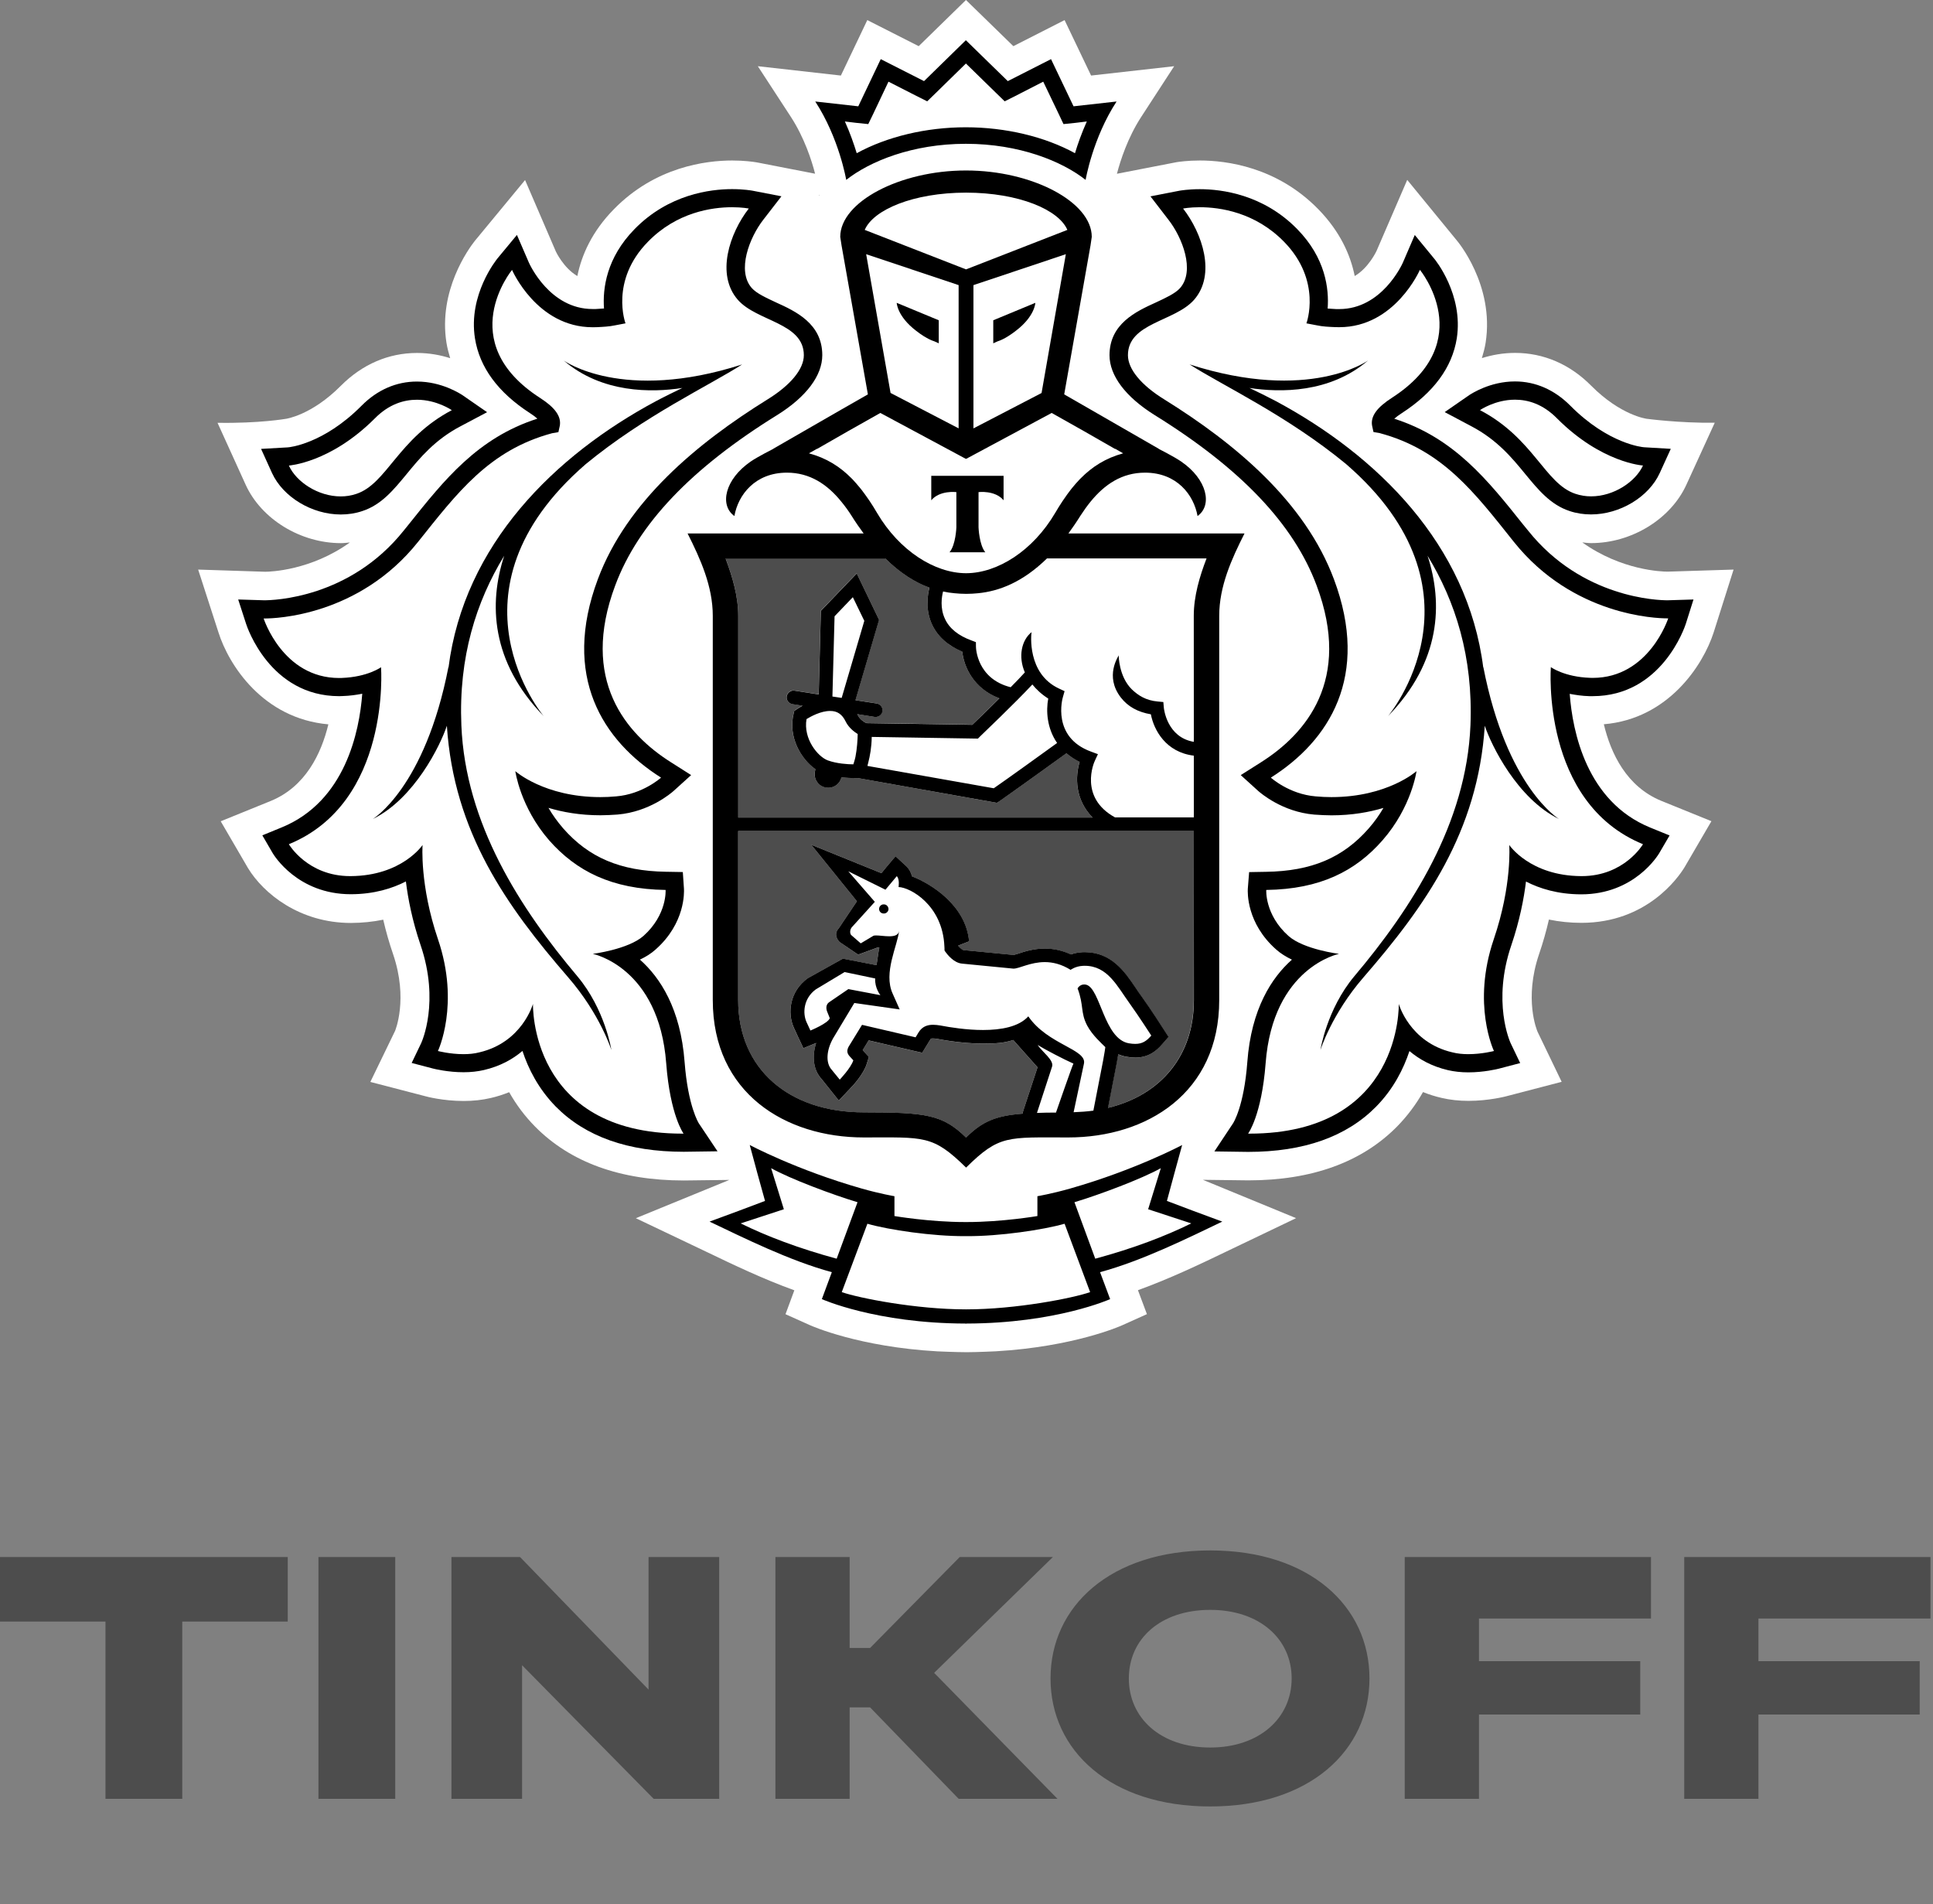 <?xml version="1.0" encoding="UTF-8"?> <svg xmlns="http://www.w3.org/2000/svg" width="66" height="65" viewBox="0 0 66 65" fill="none"><rect x="0" y="0" width="66" height="65" fill="#808080" stroke="none"/> <path d="M58.51 21.592L59.191 19.444L56.94 19.514C56.749 19.514 55.367 19.475 54.025 18.516C54.125 18.526 54.225 18.54 54.327 18.54C55.708 18.54 57.044 17.72 57.579 16.548L58.548 14.431C57.334 14.446 56.224 14.296 56.224 14.296C56.214 14.294 55.339 14.183 54.327 13.165C53.602 12.434 52.703 12.047 51.731 12.047C51.305 12.047 50.925 12.123 50.597 12.225C50.648 12.053 50.697 11.879 50.725 11.699C51.035 9.717 49.74 8.206 49.74 8.207L48.048 6.141L46.999 8.569C46.995 8.577 46.73 9.145 46.255 9.423C46.112 8.71 45.761 7.908 45.01 7.14C43.594 5.694 41.87 5.479 40.968 5.479C40.55 5.479 40.252 5.524 40.179 5.535L38.136 5.932C38.254 5.481 38.505 4.698 38.964 3.993L40.091 2.26L37.254 2.579L36.349 0.686L34.6 1.576L32.982 0L31.368 1.576L29.613 0.686L28.711 2.579L25.875 2.26L27.005 3.993C27.463 4.698 27.715 5.479 27.83 5.93L25.881 5.551L25.814 5.539C25.716 5.524 25.42 5.479 25 5.479C24.098 5.479 22.374 5.696 20.962 7.14C20.209 7.906 19.858 8.71 19.713 9.423C19.242 9.149 18.98 8.588 18.98 8.588L17.928 6.146L16.209 8.227C15.999 8.495 14.961 9.916 15.244 11.703C15.273 11.881 15.32 12.055 15.371 12.227C15.046 12.124 14.665 12.049 14.239 12.049C13.267 12.049 12.369 12.436 11.641 13.166C10.633 14.182 9.762 14.296 9.77 14.296C9.77 14.296 8.85 14.458 7.427 14.433L8.389 16.55C8.925 17.724 10.262 18.541 11.641 18.541C11.745 18.541 11.845 18.528 11.947 18.518C10.609 19.477 9.227 19.516 9.06 19.518L6.766 19.444L7.46 21.59C7.809 22.696 8.976 24.529 11.212 24.727C10.968 25.732 10.429 26.857 9.245 27.342L7.536 28.036L8.468 29.635C8.993 30.498 10.227 31.507 11.984 31.507C12.365 31.505 12.731 31.468 13.085 31.395C13.175 31.789 13.288 32.184 13.422 32.574C13.945 34.109 13.494 35.18 13.489 35.192L12.645 36.934L14.528 37.423C14.551 37.431 15.12 37.584 15.832 37.584C16.155 37.584 16.463 37.551 16.754 37.483C16.973 37.433 17.183 37.365 17.385 37.284C17.628 37.715 17.924 38.108 18.27 38.459C19.476 39.679 21.184 40.298 23.349 40.298H23.357L24.902 40.279L21.71 41.586L24.134 42.74C25.014 43.163 26.059 43.664 27.122 44.047L26.82 44.863L27.656 45.238C27.73 45.271 29.336 45.98 32.008 46.131C32.008 46.131 32.653 46.16 33.008 46.16C33.363 46.16 34 46.129 34 46.129C36.653 45.975 38.248 45.273 38.322 45.238L39.16 44.861L38.854 44.043C39.948 43.649 41.031 43.129 41.874 42.723L44.253 41.584L41.07 40.275L42.621 40.294C44.788 40.294 46.498 39.676 47.703 38.454C48.046 38.104 48.342 37.711 48.587 37.28C48.789 37.361 49.001 37.429 49.221 37.479C49.509 37.547 49.817 37.58 50.14 37.58C50.84 37.58 51.415 37.427 51.431 37.423L53.321 36.93L52.498 35.221C52.478 35.176 52.027 34.107 52.55 32.57C52.684 32.178 52.796 31.783 52.886 31.391C53.241 31.464 53.611 31.503 53.994 31.503C56.231 31.503 57.304 29.951 57.512 29.614L58.434 28.033L56.726 27.34C55.539 26.855 55.002 25.728 54.761 24.724C56.965 24.539 58.15 22.706 58.51 21.592ZM27.979 6.67L27.956 6.676L27.975 6.651L27.979 6.67Z" fill="white"></path> <path d="M32.983 6.576C31.175 6.578 29.82 7.161 29.523 7.848L32.983 9.193L36.442 7.848C36.148 7.161 34.793 6.578 32.983 6.576Z" fill="white"></path> <path d="M33.017 42.198H33.014H32.984H32.951H32.949C31.852 42.206 30.344 41.984 29.617 41.775L28.742 44.108C29.319 44.312 31.272 44.698 32.984 44.698C34.692 44.698 36.648 44.31 37.222 44.108L36.349 41.775C35.62 41.986 34.114 42.206 33.017 42.198Z" fill="white"></path> <path d="M39.637 39.878C38.986 40.242 37.533 40.787 36.688 41.041L37.398 42.968C38.706 42.616 39.784 42.204 40.676 41.764L39.204 41.28L39.637 39.878Z" fill="white"></path> <path d="M26.328 39.878L26.764 41.28L25.289 41.764C26.179 42.204 27.264 42.616 28.566 42.968L29.276 41.041C28.435 40.787 26.98 40.24 26.328 39.878Z" fill="white"></path> <path d="M32.978 4.344C34.341 4.344 35.678 4.665 36.706 5.23C36.8 4.919 36.931 4.542 37.11 4.147L36.722 4.194L36.314 4.236L36.141 3.871L35.621 2.788L34.674 3.275L34.306 3.461L34.011 3.175L32.982 2.169L31.954 3.175L31.66 3.461L31.291 3.275L30.338 2.788L29.824 3.871L29.648 4.236L29.24 4.194L28.852 4.147C29.03 4.544 29.16 4.919 29.256 5.23C30.285 4.665 31.619 4.344 32.978 4.344Z" fill="white"></path> <path d="M53.795 16.858C53.971 16.918 54.151 16.945 54.33 16.945C55.101 16.945 55.846 16.454 56.103 15.891C56.103 15.891 54.689 15.806 53.169 14.284C52.685 13.791 52.173 13.645 51.733 13.645C51.051 13.645 50.539 14 50.539 14C52.375 14.963 52.749 16.51 53.795 16.858Z" fill="white"></path> <path d="M11.638 16.945C11.817 16.945 11.997 16.918 12.17 16.858C13.219 16.51 13.595 14.963 15.431 14C15.431 14 14.917 13.645 14.239 13.645C13.797 13.645 13.285 13.791 12.799 14.284C11.281 15.806 9.867 15.891 9.867 15.891C10.12 16.454 10.867 16.945 11.638 16.945Z" fill="white"></path> <path d="M54.291 23.143C54.322 23.145 54.35 23.145 54.383 23.145C56.307 23.145 56.96 21.113 56.96 21.113H56.923C56.57 21.113 53.709 21.032 51.687 18.497C50.355 16.83 49.265 15.365 47.109 14.789L46.898 14.752L46.85 14.539C46.792 14.214 47.017 13.911 47.529 13.582C50.502 11.662 48.484 9.215 48.484 9.215C48.484 9.215 47.635 11.173 45.734 11.173C45.69 11.173 45.641 11.171 45.593 11.171C45.378 11.16 45.17 11.152 44.96 11.107L44.609 11.04C44.609 11.04 45.15 9.588 43.844 8.254C42.859 7.246 41.661 7.076 40.969 7.076C40.62 7.076 40.398 7.121 40.398 7.121C41.055 7.968 41.53 9.371 40.771 10.237C40.116 10.982 38.516 11.018 38.516 12.128C38.516 12.598 38.961 13.147 39.761 13.64C42.167 15.135 44.556 17.116 45.548 19.773C46.79 23.087 45.391 25.285 43.395 26.546C43.395 26.546 44.021 27.114 44.929 27.186C45.113 27.203 45.293 27.211 45.462 27.211C47.378 27.211 48.368 26.325 48.368 26.325C48.368 26.325 48.206 27.549 47.207 28.686C46.288 29.736 45.08 30.353 43.238 30.38C43.238 30.38 43.179 31.223 43.995 31.951C44.517 32.412 45.723 32.562 45.723 32.562C45.723 32.562 43.466 33.013 43.217 36.3C43.081 38.08 42.62 38.699 42.62 38.699H42.661C47.9 38.699 47.764 34.27 47.764 34.27C47.764 34.27 48.129 35.581 49.59 35.923C49.767 35.969 49.955 35.987 50.135 35.987C50.606 35.987 51.014 35.878 51.014 35.878C51.014 35.878 50.249 34.287 51.008 32.062C51.638 30.215 51.535 28.846 51.535 28.846C51.535 28.846 52.242 29.898 53.991 29.908H54.009C55.466 29.908 56.101 28.819 56.101 28.819C52.608 27.391 52.954 22.777 52.954 22.777C52.954 22.777 53.407 23.11 54.291 23.143ZM53.24 27.961C51.82 27.271 50.922 25.438 50.704 24.777C50.469 28.411 48.669 30.934 46.564 33.363C45.472 34.622 45.091 35.845 45.091 35.845C45.091 35.845 45.301 34.459 46.246 33.33C48.21 31.004 50.075 28.11 50.214 24.763C50.31 22.427 49.7 20.533 48.749 18.973C49.28 20.599 49.206 22.59 47.4 24.448C47.4 24.448 50.994 20.2 45.968 15.846C43.956 14.189 41.755 13.166 40.622 12.441C44.717 13.758 46.715 12.308 46.715 12.308C45.407 13.425 43.715 13.406 42.666 13.246C42.95 13.383 43.246 13.526 43.566 13.694C47.017 15.543 50.12 18.584 50.649 22.797V22.764C51.453 26.899 53.24 27.961 53.24 27.961Z" fill="white"></path> <path d="M20.245 32.562C20.245 32.562 21.451 32.414 21.973 31.951C22.787 31.223 22.73 30.38 22.73 30.38C20.887 30.355 19.68 29.736 18.755 28.688C17.765 27.551 17.6 26.327 17.6 26.327C17.6 26.327 18.59 27.213 20.504 27.213C20.677 27.213 20.855 27.205 21.04 27.188C21.948 27.116 22.575 26.548 22.575 26.548C20.579 25.287 19.178 23.087 20.418 19.773C21.412 17.118 23.799 15.135 26.205 13.64C27.005 13.147 27.451 12.6 27.451 12.128C27.451 11.018 25.852 10.982 25.197 10.237C24.438 9.371 24.915 7.966 25.57 7.121C25.57 7.121 25.352 7.076 25.001 7.076C24.311 7.076 23.112 7.246 22.128 8.254C20.818 9.588 21.361 11.04 21.361 11.04L21.01 11.107C20.8 11.152 20.59 11.16 20.377 11.171C20.328 11.171 20.284 11.173 20.237 11.173C18.333 11.173 17.488 9.217 17.488 9.217C17.488 9.217 15.47 11.664 18.441 13.584C18.953 13.913 19.176 14.216 19.118 14.541L19.07 14.754L18.855 14.79C16.703 15.367 15.611 16.832 14.28 18.499C12.261 21.03 9.404 21.113 9.047 21.113H9.008C9.008 21.113 9.661 23.145 11.585 23.145C11.616 23.145 11.644 23.145 11.677 23.143C12.562 23.112 13.017 22.777 13.017 22.777C13.017 22.777 13.358 27.389 9.869 28.819C9.869 28.819 10.504 29.908 11.961 29.908H11.979C13.73 29.898 14.434 28.846 14.434 28.846C14.434 28.846 14.332 30.215 14.96 32.062C15.719 34.287 14.958 35.878 14.958 35.878C14.958 35.878 15.366 35.987 15.835 35.987C16.017 35.987 16.203 35.969 16.378 35.923C17.837 35.581 18.204 34.27 18.204 34.27C18.204 34.27 18.07 38.699 23.308 38.699H23.346C23.346 38.699 22.887 38.08 22.753 36.3C22.503 33.013 20.245 32.562 20.245 32.562ZM19.404 33.363C17.299 30.934 15.501 28.411 15.264 24.777C15.046 25.436 14.152 27.271 12.732 27.961C12.732 27.961 14.517 26.899 15.319 22.764V22.797C15.85 18.586 18.951 15.543 22.404 13.694C22.72 13.524 23.02 13.381 23.303 13.246C22.253 13.406 20.561 13.425 19.253 12.308C19.253 12.308 21.251 13.758 25.344 12.441C24.211 13.166 22.012 14.189 20 15.846C14.972 20.2 18.569 24.448 18.569 24.448C16.76 22.588 16.688 20.599 17.219 18.973C16.266 20.535 15.658 22.427 15.756 24.763C15.893 28.11 17.758 31.004 19.718 33.33C20.665 34.457 20.879 35.845 20.879 35.845C20.879 35.845 20.494 34.622 19.404 33.363Z" fill="white"></path> <path d="M29.11 16.368C29.196 16.459 29.28 16.558 29.361 16.656C29.38 16.679 29.398 16.701 29.418 16.728C29.492 16.826 29.569 16.931 29.641 17.037C29.657 17.058 29.672 17.083 29.69 17.108C29.778 17.24 29.861 17.375 29.943 17.515C30.698 18.8 31.908 19.568 32.981 19.57C34.056 19.568 35.262 18.8 36.021 17.515C36.105 17.372 36.189 17.232 36.278 17.103C36.291 17.083 36.305 17.066 36.317 17.047C36.391 16.936 36.47 16.828 36.552 16.724C36.57 16.701 36.586 16.681 36.601 16.662C36.686 16.559 36.772 16.459 36.86 16.366C36.876 16.351 36.888 16.337 36.901 16.326C37.286 15.937 37.745 15.641 38.345 15.477L38.078 15.324H38.062L36.999 14.715L35.907 14.098L32.989 15.664L32.981 15.659L32.975 15.664L30.055 14.098L28.965 14.713L27.9 15.322H27.888L27.617 15.475C28.219 15.639 28.676 15.931 29.063 16.32C29.08 16.335 29.092 16.353 29.11 16.368ZM31.8 16.242H33.036H34.269V17.078C33.979 16.728 33.414 16.799 33.414 16.799V18.004C33.414 18.004 33.436 18.595 33.646 18.852H33.036H32.424C32.638 18.597 32.657 18.004 32.657 18.004V16.799C32.657 16.799 32.095 16.728 31.8 17.078V16.242Z" fill="white"></path> <path d="M32.728 14.623V9.733L29.57 8.677L30.404 13.416L32.728 14.623ZM32.049 10.934V11.719L31.896 11.649C31.888 11.643 31.665 11.593 31.273 11.287C30.625 10.792 30.614 10.336 30.614 10.336L32.049 10.934Z" fill="white"></path> <path d="M35.56 13.416L36.39 8.677L33.234 9.733V14.623L35.56 13.416ZM33.913 10.934L35.348 10.338C35.348 10.338 35.337 10.794 34.688 11.289C34.297 11.595 34.072 11.645 34.064 11.651L33.911 11.72V10.934H33.913Z" fill="white"></path> <path d="M28.26 25.958C28.568 26.069 28.941 26.092 29.131 26.092C29.139 26.069 29.148 26.04 29.158 26.005C29.176 25.949 29.192 25.895 29.203 25.833C29.256 25.562 29.276 25.255 29.28 25.057C29.15 24.978 28.968 24.837 28.866 24.626C28.748 24.383 28.582 24.27 28.337 24.27C28.019 24.27 27.678 24.458 27.532 24.547C27.417 25.222 27.921 25.835 28.26 25.958Z" fill="white"></path> <path d="M35.25 23.363C34.663 23.992 33.516 25.086 33.459 25.142L33.391 25.212L29.764 25.155C29.762 25.509 29.704 25.811 29.647 26.031C29.637 26.068 29.627 26.107 29.617 26.145L33.932 26.909C34.381 26.6 35.616 25.71 36.095 25.362C35.746 24.86 35.712 24.264 35.791 23.845C35.563 23.7 35.389 23.537 35.25 23.363Z" fill="white"></path> <path d="M35.74 19.064C34.904 19.882 34.102 20.183 33.386 20.253C33.257 20.266 33.126 20.274 32.992 20.274H32.983H32.975C32.841 20.274 32.708 20.266 32.578 20.253C32.453 20.241 32.322 20.222 32.19 20.193C32.143 20.377 32.084 20.762 32.253 21.125C32.404 21.456 32.712 21.701 33.161 21.863L33.312 21.922L33.314 22.082C33.314 22.13 33.349 23.17 34.5 23.459C34.689 23.267 34.859 23.095 34.985 22.952C34.749 22.407 34.873 21.85 35.214 21.577C35.199 21.635 35.05 23 36.16 23.507L36.342 23.592L36.287 23.783C36.269 23.841 35.899 25.162 37.242 25.653L37.48 25.742L37.373 25.97C37.35 26.02 36.822 27.219 38.064 27.899H40.757V25.792C39.8 25.676 39.394 24.918 39.29 24.381C38.844 24.305 38.499 24.116 38.264 23.806C37.699 23.074 38.185 22.403 38.191 22.366C38.189 22.372 38.191 23.087 38.638 23.528C38.86 23.741 39.123 23.905 39.521 23.942L39.717 23.959L39.735 24.157C39.739 24.199 39.846 25.166 40.758 25.318L40.757 21.015C40.757 20.348 40.955 19.677 41.192 19.058H35.74V19.064Z" fill="white"></path> <path d="M28.494 21.035L28.422 23.777L28.738 23.823L29.51 21.194L29.118 20.386L28.494 21.035Z" fill="white"></path> <path d="M37.012 33.609C37.035 33.609 37.063 33.612 37.088 33.618C37.569 33.754 37.69 35.463 38.534 35.615C38.616 35.633 38.693 35.637 38.759 35.637C39.002 35.637 39.147 35.534 39.304 35.352C39.304 35.352 38.881 34.695 38.563 34.252C38.141 33.672 37.814 32.971 37.029 32.971C37.012 32.971 36.988 32.971 36.969 32.972C36.71 32.986 36.551 33.11 36.551 33.11C36.233 32.913 35.937 32.845 35.668 32.845C35.176 32.845 34.794 33.067 34.603 33.067H34.596L32.842 32.897C32.568 32.872 32.352 32.599 32.274 32.493C32.254 32.464 32.244 32.447 32.244 32.447C32.244 32.4 32.244 32.352 32.24 32.309C32.181 30.896 31.072 30.291 30.677 30.281C30.677 30.281 30.724 30.012 30.616 29.91L30.23 30.372L28.961 29.744L29.865 30.786L29.099 31.634C29.003 31.731 29.014 31.863 29.053 31.917L29.385 32.205L29.805 31.953C29.826 31.938 29.863 31.934 29.91 31.934C30.026 31.934 30.201 31.963 30.358 31.963C30.528 31.963 30.677 31.926 30.695 31.768C30.642 32.292 30.15 33.203 30.473 33.918L30.713 34.457L29.163 34.237L28.438 35.445C28.214 35.847 28.179 36.282 28.394 36.518L28.665 36.853C28.665 36.853 29.046 36.455 29.132 36.194L29.008 36.06C28.904 35.948 28.91 35.847 28.973 35.726L29.428 34.981L31.258 35.407L31.354 35.244C31.477 35.041 31.656 34.979 31.852 34.979C31.932 34.979 32.015 34.989 32.101 35.002C32.44 35.068 32.999 35.157 33.558 35.157C34.172 35.157 34.78 35.049 35.104 34.691C35.766 35.66 37.11 35.815 37.004 36.306L36.651 37.965C36.884 37.955 37.11 37.939 37.324 37.91L37.659 36.184C37.696 35.996 37.731 35.743 37.731 35.743C37.602 35.614 37.288 35.339 37.112 35.006C36.874 34.558 37.004 34.324 36.782 33.74C36.79 33.744 36.857 33.609 37.012 33.609ZM30.167 31.184C30.077 31.182 30.012 31.107 30.016 31.018C30.024 30.933 30.097 30.865 30.185 30.873C30.275 30.877 30.34 30.954 30.336 31.039C30.328 31.124 30.254 31.19 30.167 31.184Z" fill="white"></path> <path d="M27.672 35.178C27.672 35.178 28.278 34.933 28.333 34.757L28.253 34.558C28.196 34.428 28.204 34.287 28.314 34.21L28.969 33.763L30.063 33.97C30.063 33.97 29.865 33.726 29.885 33.4L28.841 33.181L27.857 33.773C27.435 34.084 27.404 34.593 27.543 34.894L27.672 35.178Z" fill="white"></path> <path d="M35.406 37.989C35.602 37.982 35.818 37.978 36.055 37.978C36.055 37.978 36.618 36.356 36.65 36.303C36.334 36.166 35.679 35.824 35.426 35.667C35.593 35.913 35.998 36.195 35.918 36.412L35.406 37.989Z" fill="white"></path> <path d="M40.761 28.369H25.203V34.138C25.203 36.497 26.935 37.974 29.49 37.974C31.626 37.974 32.189 38.056 32.983 38.833C33.53 38.295 33.983 38.094 34.913 38.019L34.934 37.93L35.425 36.435C35.397 36.402 34.595 35.503 34.595 35.503C34.277 35.608 34.011 35.625 33.562 35.625C33.101 35.625 32.581 35.573 32.018 35.469C31.961 35.455 31.908 35.451 31.855 35.451C31.787 35.451 31.781 35.457 31.763 35.49L31.665 35.648L31.487 35.938L31.151 35.863L29.659 35.517L29.455 35.849L29.486 35.884L29.669 36.081L29.588 36.339C29.479 36.675 29.122 37.068 29.014 37.176L28.641 37.57L28.302 37.147L28.047 36.832C27.778 36.536 27.715 36.081 27.866 35.606C27.862 35.61 27.857 35.612 27.851 35.612L27.429 35.784L27.239 35.378L27.105 35.09C26.876 34.583 26.96 33.843 27.578 33.396L28.78 32.727L29.924 32.949C29.951 32.841 29.992 32.455 30.026 32.356C30.004 32.354 29.983 32.348 29.961 32.348L29.302 32.59L28.667 32.157C28.667 32.157 28.418 31.921 28.643 31.685L29.259 30.767L27.7 28.837L30.096 29.808L30.255 29.612L30.579 29.232L30.945 29.576C31.049 29.674 31.108 29.796 31.138 29.918C31.798 30.171 32.981 30.919 33.085 32.136L32.714 32.282V32.292C32.799 32.391 32.869 32.431 32.891 32.435L34.601 32.601C34.644 32.594 34.699 32.574 34.76 32.557C34.972 32.485 35.291 32.383 35.67 32.383C35.978 32.383 36.276 32.453 36.562 32.584C36.668 32.545 36.797 32.516 36.947 32.507L37.029 32.505C37.945 32.505 38.4 33.179 38.765 33.717C38.825 33.81 38.886 33.899 38.949 33.986C39.269 34.43 39.686 35.082 39.704 35.109L39.892 35.399L39.661 35.664C39.482 35.867 39.216 36.105 38.757 36.105C38.663 36.105 38.559 36.095 38.447 36.074C38.349 36.056 38.261 36.027 38.174 35.993C38.16 36.081 38.143 36.188 38.125 36.279L37.825 37.822C39.62 37.386 40.759 36.051 40.759 34.14L40.761 28.369Z" fill="#4D4D4D"></path> <path d="M25.205 27.905H37.303C36.699 27.291 36.707 26.511 36.862 26.005C36.685 25.922 36.54 25.821 36.411 25.713C35.938 26.057 34.495 27.093 34.118 27.352L34.038 27.407L29.29 26.56H29.194C29.08 26.56 28.913 26.556 28.731 26.535C28.68 26.745 28.496 26.89 28.284 26.89C28.26 26.89 28.233 26.888 28.207 26.883C28.084 26.861 27.976 26.799 27.903 26.697C27.829 26.596 27.799 26.477 27.821 26.353L27.839 26.252C27.348 25.912 26.897 25.152 27.097 24.352L27.117 24.267L27.186 24.218C27.195 24.211 27.278 24.157 27.399 24.087L27.054 24.035C26.925 24.012 26.838 23.893 26.858 23.768C26.88 23.64 27.001 23.549 27.129 23.575L27.951 23.702L28.025 20.848L29.249 19.572L30.012 21.156L29.206 23.901L29.931 24.013C30.059 24.033 30.147 24.151 30.127 24.28C30.108 24.394 30.01 24.474 29.894 24.474C29.882 24.474 29.868 24.474 29.857 24.472L29.266 24.377C29.274 24.394 29.286 24.404 29.294 24.423C29.357 24.551 29.496 24.644 29.578 24.682L33.199 24.738C33.352 24.592 33.732 24.224 34.122 23.836C33.232 23.503 32.908 22.745 32.853 22.242C32.355 22.034 32.012 21.72 31.822 21.312C31.59 20.808 31.673 20.303 31.733 20.058C31.251 19.884 30.743 19.567 30.225 19.06H24.773C25.007 19.679 25.205 20.35 25.205 21.017V27.905Z" fill="#4D4D4D"></path> <path d="M30.185 30.873C30.096 30.865 30.022 30.933 30.016 31.018C30.01 31.107 30.077 31.182 30.167 31.184C30.253 31.192 30.33 31.126 30.337 31.039C30.337 30.954 30.275 30.875 30.185 30.873Z" fill="black"></path> <path d="M40.739 41.334L39.843 40.996L40.09 40.083L40.363 39.087C40.363 39.087 38.774 39.936 36.537 40.574C35.901 40.754 35.421 40.835 35.421 40.835V41.512C35.421 41.512 34.224 41.717 33.014 41.717H33.001H32.983H32.959H32.946C31.736 41.717 30.54 41.512 30.54 41.512V40.835C30.54 40.835 30.057 40.754 29.424 40.574C27.186 39.936 25.599 39.087 25.599 39.087L25.868 40.083L26.121 40.996L25.223 41.334L24.227 41.702C25.37 42.245 26.953 43.037 28.402 43.428L28.061 44.348C28.061 44.348 29.898 45.174 32.959 45.182V45.184H32.969H32.983H32.995H33.003V45.182C36.068 45.174 37.904 44.348 37.904 44.348L37.56 43.428C39.01 43.037 40.596 42.245 41.734 41.702L40.739 41.334ZM25.29 41.763L26.764 41.28L26.329 39.878C26.978 40.242 28.435 40.787 29.279 41.04L28.567 42.968C27.265 42.614 26.18 42.202 25.29 41.763ZM32.983 44.698C31.271 44.698 29.316 44.31 28.741 44.109L29.616 41.775C30.341 41.984 31.852 42.206 32.948 42.198H32.95H32.983H33.013H33.017C34.113 42.206 35.619 41.984 36.349 41.775L37.221 44.109C36.647 44.312 34.693 44.698 32.983 44.698ZM37.396 42.968L36.686 41.04C37.531 40.787 38.984 40.242 39.635 39.878L39.202 41.28L40.675 41.763C39.782 42.202 38.704 42.614 37.396 42.968Z" fill="black"></path> <path d="M32.978 4.909C34.802 4.909 36.261 5.505 37.067 6.141C37.067 6.141 37.306 4.72 38.124 3.465L36.655 3.629L35.886 2.019L34.41 2.769L32.978 1.373L31.55 2.769L30.072 2.019L29.305 3.629L27.836 3.465C28.654 4.72 28.893 6.141 28.893 6.141C29.701 5.505 31.156 4.909 32.978 4.909ZM29.238 4.194L29.646 4.236L29.823 3.871L30.336 2.788L31.289 3.274L31.658 3.459L31.953 3.173L32.98 2.168L34.01 3.173L34.304 3.459L34.672 3.274L35.62 2.788L36.139 3.871L36.312 4.236L36.72 4.194L37.108 4.147C36.93 4.544 36.798 4.919 36.704 5.23C35.676 4.666 34.339 4.345 32.976 4.345C31.619 4.345 30.283 4.666 29.252 5.23C29.156 4.919 29.026 4.542 28.848 4.147L29.238 4.194Z" fill="black"></path> <path d="M54.378 23.765C56.737 23.765 57.526 21.399 57.559 21.298L57.822 20.465L56.937 20.492H56.933C56.621 20.492 54.019 20.424 52.174 18.112L51.999 17.898C50.793 16.386 49.65 14.949 47.606 14.294C47.665 14.241 47.749 14.176 47.865 14.102C48.95 13.398 49.581 12.544 49.74 11.552C49.971 10.059 49.007 8.87 48.963 8.822L48.306 8.022L47.897 8.971C47.869 9.031 47.179 10.551 45.727 10.551H45.62C45.52 10.545 45.425 10.541 45.331 10.533C45.382 9.855 45.257 8.805 44.292 7.821C43.133 6.635 41.709 6.458 40.964 6.458C40.566 6.458 40.301 6.506 40.273 6.51L39.281 6.703L39.893 7.498C40.373 8.111 40.809 9.242 40.293 9.833C40.128 10.021 39.789 10.174 39.464 10.326C38.795 10.63 37.883 11.051 37.883 12.126C37.883 12.822 38.43 13.549 39.422 14.168C42.36 15.989 44.172 17.89 44.955 19.988C46.165 23.214 44.586 25.055 43.052 26.024L42.364 26.46L42.966 27.006C43.047 27.075 43.784 27.715 44.872 27.808C45.078 27.822 45.276 27.833 45.461 27.833C46.159 27.833 46.753 27.725 47.236 27.58C47.102 27.81 46.939 28.044 46.733 28.28C45.857 29.281 44.778 29.738 43.227 29.761L42.65 29.771L42.605 30.341C42.599 30.455 42.556 31.513 43.572 32.412C43.727 32.551 43.915 32.665 44.111 32.76C43.423 33.37 42.723 34.434 42.588 36.257C42.474 37.779 42.105 38.341 42.101 38.347L41.464 39.306L42.615 39.322C44.517 39.322 45.974 38.803 46.984 37.779C47.581 37.172 47.922 36.487 48.124 35.88C48.455 36.159 48.883 36.402 49.44 36.532C49.652 36.58 49.883 36.607 50.132 36.607C50.669 36.607 51.118 36.495 51.169 36.483L51.905 36.29L51.58 35.613C51.556 35.559 50.942 34.202 51.603 32.265C51.887 31.428 52.032 30.677 52.103 30.093C52.566 30.331 53.186 30.528 53.988 30.53C55.808 30.53 56.61 29.191 56.647 29.134L57.006 28.52L56.341 28.249C54.172 27.361 53.692 24.978 53.596 23.686C53.792 23.723 54.015 23.758 54.268 23.765H54.378ZM56.098 28.819C56.098 28.819 55.462 29.908 54.005 29.908H53.988C52.238 29.898 51.532 28.846 51.532 28.846C51.532 28.846 51.634 30.215 51.003 32.062C50.244 34.287 51.009 35.878 51.009 35.878C51.009 35.878 50.601 35.986 50.13 35.986C49.95 35.986 49.761 35.969 49.585 35.923C48.124 35.581 47.759 34.27 47.759 34.27C47.759 34.27 47.894 38.699 42.656 38.699H42.615C42.615 38.699 43.076 38.08 43.213 36.3C43.462 33.013 45.719 32.562 45.719 32.562C45.719 32.562 44.515 32.413 43.994 31.951C43.178 31.223 43.235 30.38 43.235 30.38C45.078 30.355 46.284 29.736 47.204 28.686C48.2 27.549 48.365 26.325 48.365 26.325C48.365 26.325 47.375 27.211 45.459 27.211C45.29 27.211 45.11 27.203 44.925 27.186C44.019 27.114 43.392 26.546 43.392 26.546C45.386 25.285 46.786 23.085 45.545 19.771C44.551 17.116 42.162 15.133 39.758 13.638C38.958 13.145 38.512 12.598 38.512 12.126C38.512 11.017 40.113 10.982 40.77 10.235C41.527 9.369 41.052 7.964 40.395 7.119C40.395 7.119 40.617 7.074 40.966 7.074C41.658 7.074 42.856 7.246 43.841 8.252C45.149 9.586 44.606 11.038 44.606 11.038L44.957 11.105C45.166 11.15 45.374 11.158 45.59 11.167C45.637 11.167 45.684 11.169 45.731 11.169C47.632 11.169 48.481 9.211 48.481 9.211C48.481 9.211 50.501 11.66 47.528 13.578C47.016 13.907 46.79 14.21 46.849 14.535L46.896 14.748L47.108 14.785C49.263 15.361 50.354 16.826 51.685 18.493C53.707 21.028 56.569 21.109 56.922 21.109H56.959C56.959 21.109 56.306 23.141 54.382 23.141C54.35 23.141 54.323 23.141 54.29 23.139C53.405 23.108 52.952 22.773 52.952 22.773C52.952 22.773 52.605 27.389 56.098 28.819Z" fill="black"></path> <path d="M50.234 14.549C51.115 15.011 51.627 15.63 52.076 16.179C52.517 16.714 52.937 17.23 53.592 17.445C53.825 17.524 54.072 17.561 54.323 17.561C55.308 17.561 56.296 16.968 56.671 16.146L57.047 15.322L56.135 15.268C56.092 15.266 54.919 15.162 53.613 13.845C53.076 13.306 52.427 13.021 51.727 13.021C50.871 13.021 50.238 13.443 50.168 13.486L49.328 14.068L50.234 14.549ZM51.729 13.644C52.168 13.644 52.68 13.791 53.164 14.284C54.684 15.806 56.098 15.891 56.098 15.891C55.841 16.451 55.096 16.944 54.325 16.944C54.147 16.944 53.968 16.917 53.79 16.857C52.745 16.509 52.37 14.963 50.532 14C50.532 14 51.046 13.644 51.729 13.644Z" fill="black"></path> <path d="M50.645 22.764V22.795C50.115 18.584 47.013 15.543 43.561 13.692C43.241 13.524 42.947 13.381 42.661 13.244C43.712 13.404 45.404 13.424 46.71 12.306C46.71 12.306 44.712 13.756 40.617 12.44C41.751 13.165 43.953 14.187 45.963 15.844C50.99 20.198 47.393 24.446 47.393 24.446C49.199 22.588 49.274 20.597 48.742 18.971C49.693 20.531 50.301 22.426 50.207 24.761C50.068 28.108 48.203 31.002 46.24 33.328C45.297 34.457 45.085 35.843 45.085 35.843C45.085 35.843 45.465 34.62 46.557 33.361C48.662 30.933 50.46 28.41 50.696 24.775C50.913 25.434 51.809 27.269 53.231 27.959C53.235 27.961 51.449 26.899 50.645 22.764Z" fill="black"></path> <path d="M23.859 38.345C23.857 38.339 23.492 37.777 23.375 36.255C23.238 34.432 22.539 33.369 21.849 32.758C22.049 32.665 22.233 32.551 22.388 32.41C23.402 31.511 23.359 30.453 23.353 30.339L23.314 29.769L22.734 29.759C21.186 29.734 20.106 29.277 19.229 28.278C19.025 28.042 18.86 27.808 18.727 27.578C19.209 27.723 19.8 27.831 20.5 27.831C20.688 27.831 20.882 27.82 21.088 27.806C22.177 27.713 22.914 27.075 22.996 27.004L23.598 26.459L22.91 26.022C21.371 25.051 19.798 23.21 21.006 19.985C21.788 17.888 23.598 15.987 26.54 14.166C27.532 13.547 28.076 12.82 28.076 12.124C28.076 11.049 27.166 10.626 26.497 10.324C26.172 10.171 25.832 10.019 25.667 9.831C25.15 9.242 25.587 8.109 26.066 7.496L26.681 6.701L25.685 6.508C25.656 6.504 25.395 6.456 24.995 6.456C24.25 6.456 22.83 6.633 21.669 7.819C20.702 8.805 20.574 9.854 20.623 10.531C20.529 10.539 20.435 10.543 20.337 10.549H20.231C18.776 10.549 18.088 9.029 18.06 8.969L17.65 8.02L16.987 8.82C16.95 8.868 15.981 10.059 16.217 11.55C16.374 12.542 17.005 13.396 18.09 14.1C18.207 14.174 18.29 14.239 18.348 14.292C16.307 14.947 15.166 16.386 13.959 17.897L13.785 18.112C11.941 20.424 9.333 20.492 9.021 20.492L8.133 20.465L8.403 21.298C8.435 21.399 9.221 23.765 11.582 23.765L11.696 23.761C11.945 23.754 12.169 23.721 12.369 23.682C12.271 24.972 11.79 27.356 9.619 28.245L8.957 28.516L9.315 29.131C9.351 29.187 10.155 30.526 11.979 30.526C12.775 30.525 13.395 30.327 13.859 30.09C13.93 30.674 14.075 31.424 14.36 32.261C15.02 34.198 14.405 35.555 14.381 35.609L14.056 36.286L14.793 36.479C14.842 36.491 15.295 36.603 15.83 36.603C16.081 36.603 16.313 36.576 16.521 36.528C17.08 36.398 17.511 36.155 17.839 35.876C18.038 36.483 18.382 37.168 18.976 37.775C19.988 38.8 21.443 39.318 23.345 39.318L24.499 39.302L23.859 38.345ZM23.302 38.699C18.064 38.699 18.198 34.27 18.198 34.27C18.198 34.27 17.833 35.58 16.372 35.923C16.197 35.969 16.011 35.986 15.828 35.986C15.358 35.986 14.952 35.878 14.952 35.878C14.952 35.878 15.713 34.287 14.954 32.062C14.326 30.215 14.428 28.846 14.428 28.846C14.428 28.846 13.724 29.898 11.973 29.908H11.955C10.498 29.908 9.863 28.819 9.863 28.819C13.353 27.39 13.01 22.777 13.01 22.777C13.01 22.777 12.557 23.11 11.671 23.143C11.639 23.145 11.61 23.145 11.579 23.145C9.653 23.145 9.002 21.113 9.002 21.113H9.041C9.396 21.113 12.253 21.032 14.275 18.497C15.607 16.83 16.699 15.367 18.851 14.789L19.066 14.752L19.113 14.539C19.172 14.214 18.948 13.911 18.437 13.582C15.463 11.662 17.483 9.214 17.483 9.214C17.483 9.214 18.329 11.171 20.233 11.171C20.28 11.171 20.323 11.169 20.372 11.169C20.586 11.158 20.798 11.15 21.006 11.105L21.357 11.038C21.357 11.038 20.814 9.586 22.124 8.252C23.108 7.244 24.306 7.074 24.997 7.074C25.348 7.074 25.566 7.119 25.566 7.119C24.91 7.965 24.436 9.369 25.193 10.235C25.848 10.98 27.446 11.016 27.446 12.126C27.446 12.596 27.001 13.145 26.201 13.638C23.794 15.133 21.406 17.116 20.413 19.771C19.174 23.085 20.573 25.283 22.571 26.546C22.571 26.546 21.943 27.114 21.035 27.186C20.851 27.203 20.672 27.211 20.5 27.211C18.586 27.211 17.595 26.325 17.595 26.325C17.595 26.325 17.76 27.549 18.75 28.686C19.676 29.736 20.882 30.354 22.726 30.38C22.726 30.38 22.785 31.222 21.969 31.951C21.445 32.411 20.241 32.562 20.241 32.562C20.241 32.562 22.5 33.013 22.747 36.3C22.883 38.08 23.34 38.699 23.34 38.699H23.302Z" fill="black"></path> <path d="M11.634 17.563C11.887 17.563 12.134 17.526 12.368 17.447C13.027 17.233 13.444 16.716 13.886 16.181C14.337 15.632 14.845 15.013 15.725 14.551L16.631 14.071L15.79 13.489C15.719 13.445 15.088 13.025 14.235 13.025C13.533 13.025 12.882 13.308 12.346 13.849C11.04 15.164 9.869 15.27 9.826 15.272L8.914 15.324L9.289 16.15C9.665 16.968 10.652 17.563 11.634 17.563ZM12.795 14.286C13.281 13.793 13.793 13.646 14.235 13.646C14.913 13.646 15.427 14.002 15.427 14.002C13.591 14.967 13.215 16.511 12.166 16.86C11.993 16.919 11.813 16.946 11.634 16.946C10.864 16.946 10.118 16.455 9.863 15.893C9.863 15.891 11.275 15.806 12.795 14.286Z" fill="black"></path> <path d="M15.753 24.763C15.654 22.428 16.262 20.533 17.215 18.973C16.684 20.599 16.757 22.59 18.565 24.448C18.565 24.448 14.968 20.2 19.997 15.846C22.009 14.189 24.209 13.166 25.34 12.441C21.248 13.758 19.249 12.308 19.249 12.308C20.555 13.426 22.248 13.406 23.299 13.244C23.015 13.381 22.717 13.524 22.401 13.692C18.945 15.543 15.845 18.584 15.313 22.795V22.762C14.511 26.898 12.727 27.959 12.727 27.959C14.146 27.269 15.041 25.436 15.258 24.775C15.496 28.41 17.294 30.933 19.398 33.361C20.491 34.62 20.875 35.843 20.875 35.843C20.875 35.843 20.661 34.457 19.714 33.328C17.755 31.006 15.89 28.11 15.753 24.763Z" fill="black"></path> <path d="M31.797 16.243V17.078C32.089 16.728 32.654 16.799 32.654 16.799V18.004C32.654 18.004 32.634 18.596 32.421 18.853H33.032H33.642C33.432 18.598 33.411 18.004 33.411 18.004V16.799C33.411 16.799 33.976 16.728 34.266 17.078V16.243H33.032H31.797Z" fill="black"></path> <path d="M31.276 11.289C31.666 11.595 31.892 11.645 31.9 11.651L32.053 11.72V10.933L30.617 10.338C30.617 10.34 30.631 10.794 31.276 11.289Z" fill="black"></path> <path d="M34.689 11.289C35.338 10.794 35.35 10.338 35.35 10.338L33.914 10.933V11.72L34.065 11.651C34.075 11.645 34.298 11.595 34.689 11.289Z" fill="black"></path> <path d="M37.277 8.086C37.277 6.893 35.239 5.82 32.99 5.82H32.988H32.982H32.976C30.727 5.82 28.689 6.893 28.689 8.086L28.734 8.38L29.633 13.463L28.73 13.979L26.397 15.322H26.404C26.404 15.322 25.879 15.587 25.636 15.752C24.747 16.361 24.559 17.248 25.075 17.616C25.202 16.892 25.783 16.135 26.869 16.135C27.652 16.135 28.248 16.533 28.73 17.13C28.854 17.281 28.972 17.442 29.081 17.616C29.217 17.834 29.352 18.025 29.488 18.211H23.477C23.918 19.087 24.337 20.015 24.337 21.022V34.138C24.337 37.313 26.814 38.829 29.493 38.829C31.564 38.829 31.843 38.736 32.986 39.858C34.123 38.734 34.402 38.829 36.475 38.829C39.156 38.829 41.629 37.313 41.629 34.138V21.022C41.629 20.015 42.049 19.087 42.492 18.211H36.479C36.612 18.027 36.748 17.834 36.883 17.616C36.995 17.442 37.11 17.281 37.232 17.13C37.718 16.531 38.312 16.135 39.095 16.135C40.181 16.135 40.76 16.89 40.889 17.616C41.405 17.248 41.219 16.361 40.325 15.752C40.085 15.587 39.56 15.322 39.56 15.322H39.568L37.234 13.979L36.336 13.463L37.234 8.38L37.277 8.086ZM29.574 8.677L32.731 9.733V14.623L30.407 13.414L29.574 8.677ZM30.227 19.064C30.744 19.572 31.253 19.887 31.735 20.061C31.672 20.307 31.59 20.813 31.823 21.318C32.013 21.724 32.358 22.037 32.855 22.246C32.91 22.749 33.231 23.505 34.123 23.839C33.733 24.228 33.353 24.593 33.198 24.742L29.58 24.686C29.497 24.645 29.358 24.555 29.295 24.425C29.287 24.408 29.276 24.398 29.27 24.379L29.86 24.473C29.874 24.475 29.886 24.475 29.897 24.475C30.011 24.475 30.111 24.398 30.131 24.282C30.15 24.152 30.062 24.035 29.935 24.015L29.209 23.903L30.015 21.16L29.252 19.576L28.028 20.852L27.954 23.706L27.132 23.578C27.005 23.553 26.883 23.646 26.861 23.772C26.842 23.897 26.928 24.015 27.058 24.038L27.403 24.091C27.279 24.16 27.199 24.214 27.189 24.222L27.118 24.27L27.099 24.355C26.899 25.156 27.352 25.916 27.84 26.256L27.822 26.357C27.803 26.48 27.83 26.6 27.905 26.701C27.975 26.803 28.085 26.865 28.207 26.886C28.232 26.89 28.26 26.892 28.283 26.892C28.495 26.892 28.679 26.747 28.732 26.536C28.915 26.558 29.081 26.561 29.195 26.561H29.291L34.039 27.406L34.12 27.354C34.498 27.093 35.94 26.057 36.412 25.715C36.542 25.825 36.687 25.925 36.863 26.009C36.71 26.515 36.7 27.294 37.306 27.909H25.206V21.024C25.206 20.357 25.008 19.686 24.775 19.068H30.227V19.064ZM36.094 25.363C35.614 25.711 34.379 26.6 33.931 26.909L29.617 26.146C29.627 26.107 29.636 26.07 29.646 26.032C29.703 25.811 29.76 25.51 29.764 25.156L33.39 25.214L33.459 25.144C33.514 25.09 34.663 23.996 35.249 23.366C35.388 23.538 35.563 23.702 35.791 23.847C35.712 24.265 35.745 24.86 36.094 25.363ZM28.872 24.626C28.974 24.837 29.158 24.978 29.285 25.057C29.282 25.255 29.262 25.562 29.209 25.833C29.197 25.892 29.181 25.949 29.164 26.005C29.154 26.039 29.144 26.069 29.136 26.092C28.946 26.092 28.572 26.069 28.266 25.958C27.926 25.834 27.42 25.222 27.538 24.547C27.685 24.458 28.024 24.27 28.342 24.27C28.587 24.268 28.754 24.383 28.872 24.626ZM28.422 23.777L28.495 21.038L29.119 20.386L29.511 21.194L28.738 23.824L28.422 23.777ZM36.055 37.98C35.82 37.98 35.602 37.984 35.406 37.992L35.92 36.416C36 36.198 35.594 35.917 35.428 35.672C35.681 35.828 36.336 36.17 36.651 36.308C36.618 36.358 36.055 37.98 36.055 37.98ZM37.667 36.19L37.332 37.914C37.118 37.943 36.891 37.959 36.657 37.968L37.01 36.31C37.116 35.817 35.773 35.664 35.11 34.695C34.786 35.055 34.176 35.161 33.565 35.161C33.006 35.161 32.447 35.072 32.107 35.007C32.021 34.993 31.939 34.983 31.858 34.983C31.662 34.983 31.484 35.043 31.36 35.248L31.262 35.411L29.433 34.985L28.977 35.728C28.913 35.848 28.909 35.95 29.013 36.062L29.136 36.196C29.052 36.459 28.672 36.855 28.672 36.855L28.399 36.52C28.183 36.283 28.218 35.85 28.444 35.447L29.17 34.239L30.719 34.459L30.478 33.918C30.154 33.203 30.646 32.292 30.699 31.768C30.682 31.927 30.535 31.962 30.362 31.962C30.205 31.962 30.031 31.933 29.915 31.933C29.87 31.933 29.831 31.936 29.809 31.952L29.389 32.203L29.058 31.915C29.019 31.859 29.005 31.729 29.103 31.633L29.87 30.786L28.964 29.744L30.233 30.372L30.619 29.91C30.725 30.013 30.68 30.281 30.68 30.281C31.076 30.291 32.186 30.896 32.245 32.307C32.249 32.35 32.249 32.398 32.249 32.445C32.249 32.445 32.259 32.462 32.278 32.491C32.356 32.598 32.572 32.87 32.847 32.895L34.6 33.066H34.608C34.8 33.066 35.182 32.843 35.673 32.843C35.94 32.843 36.238 32.911 36.555 33.108C36.555 33.108 36.714 32.984 36.973 32.971C36.993 32.969 37.014 32.969 37.034 32.969C37.82 32.969 38.146 33.669 38.568 34.251C38.885 34.693 39.309 35.351 39.309 35.351C39.152 35.534 39.007 35.635 38.764 35.635C38.697 35.635 38.62 35.629 38.538 35.614C37.695 35.461 37.573 33.752 37.093 33.617C37.067 33.609 37.04 33.607 37.016 33.607C36.861 33.607 36.793 33.742 36.793 33.742C37.012 34.324 36.885 34.56 37.12 35.009C37.297 35.341 37.611 35.616 37.74 35.745C37.74 35.749 37.705 36 37.667 36.19ZM28.252 34.558L28.332 34.757C28.279 34.931 27.671 35.179 27.671 35.179L27.54 34.896C27.401 34.595 27.43 34.086 27.854 33.775L28.838 33.183L29.882 33.402C29.862 33.729 30.06 33.972 30.06 33.972L28.966 33.765L28.311 34.212C28.201 34.287 28.193 34.428 28.252 34.558ZM37.832 37.82L38.132 36.277C38.148 36.186 38.167 36.08 38.181 35.991C38.266 36.026 38.356 36.054 38.454 36.072C38.566 36.093 38.669 36.103 38.764 36.103C39.222 36.103 39.489 35.865 39.668 35.662L39.899 35.397L39.711 35.107C39.693 35.078 39.277 34.428 38.956 33.984C38.893 33.897 38.832 33.81 38.771 33.715C38.407 33.178 37.95 32.503 37.034 32.503L36.952 32.505C36.8 32.514 36.671 32.543 36.567 32.582C36.279 32.449 35.983 32.381 35.675 32.381C35.296 32.381 34.977 32.483 34.765 32.555C34.704 32.572 34.649 32.592 34.606 32.599L32.894 32.433C32.872 32.429 32.802 32.389 32.717 32.288V32.28L33.088 32.134C32.984 30.917 31.799 30.169 31.139 29.916C31.109 29.794 31.05 29.672 30.947 29.574L30.578 29.23L30.254 29.612L30.095 29.808L27.699 28.837L29.258 30.767L28.642 31.685C28.417 31.921 28.666 32.157 28.666 32.157L29.301 32.588L29.96 32.346C29.984 32.346 30.003 32.352 30.025 32.354C29.993 32.453 29.952 32.839 29.925 32.947L28.781 32.725L27.579 33.394C26.961 33.841 26.877 34.581 27.107 35.088L27.24 35.376L27.43 35.782L27.85 35.61C27.856 35.608 27.862 35.606 27.866 35.602C27.715 36.078 27.775 36.53 28.046 36.828L28.301 37.145L28.64 37.568L29.013 37.174C29.122 37.066 29.478 36.673 29.587 36.337L29.668 36.08L29.485 35.882L29.456 35.848L29.66 35.515L31.152 35.861L31.488 35.937L31.666 35.647L31.764 35.488C31.782 35.455 31.788 35.449 31.856 35.449C31.909 35.449 31.962 35.455 32.019 35.467C32.582 35.571 33.102 35.623 33.563 35.623C34.01 35.623 34.276 35.606 34.596 35.502C34.596 35.502 35.398 36.399 35.426 36.434L34.935 37.926L34.914 38.017C33.984 38.09 33.531 38.291 32.984 38.831C32.19 38.054 31.627 37.972 29.491 37.972C26.936 37.972 25.204 36.495 25.204 34.137V28.369H40.76L40.764 34.137C40.766 36.051 39.627 37.385 37.832 37.82ZM41.196 19.064C40.958 19.682 40.76 20.353 40.76 21.02L40.762 25.324C39.85 25.173 39.742 24.205 39.738 24.162L39.721 23.965L39.525 23.947C39.128 23.911 38.866 23.744 38.644 23.532C38.197 23.091 38.195 22.376 38.197 22.37C38.191 22.407 37.705 23.077 38.269 23.81C38.507 24.119 38.85 24.309 39.295 24.384C39.399 24.922 39.805 25.68 40.762 25.796V27.903H38.071C36.83 27.223 37.355 26.024 37.381 25.974L37.487 25.745L37.25 25.657C35.906 25.166 36.275 23.843 36.294 23.787L36.349 23.594L36.167 23.509C35.057 23.002 35.208 21.635 35.222 21.579C34.881 21.852 34.757 22.409 34.992 22.954C34.865 23.097 34.694 23.271 34.508 23.46C33.359 23.172 33.323 22.13 33.323 22.082L33.321 21.921L33.17 21.863C32.721 21.699 32.413 21.453 32.263 21.123C32.092 20.757 32.153 20.375 32.2 20.191C32.331 20.22 32.462 20.241 32.588 20.251C32.717 20.264 32.851 20.272 32.984 20.272H32.992H33.002C33.135 20.272 33.267 20.264 33.396 20.251C34.112 20.181 34.914 19.878 35.749 19.062H41.196V19.064ZM37.002 14.713L38.065 15.322H38.081L38.348 15.475C37.748 15.64 37.289 15.935 36.904 16.324C36.891 16.336 36.877 16.351 36.863 16.365C36.775 16.457 36.687 16.558 36.604 16.66C36.589 16.68 36.573 16.701 36.555 16.722C36.473 16.827 36.397 16.933 36.322 17.045C36.31 17.064 36.296 17.084 36.283 17.101C36.195 17.231 36.11 17.37 36.026 17.513C35.269 18.799 34.061 19.566 32.986 19.568C31.913 19.566 30.705 18.799 29.948 17.513C29.866 17.374 29.784 17.238 29.695 17.107C29.677 17.082 29.662 17.057 29.646 17.036C29.572 16.929 29.497 16.825 29.421 16.726C29.401 16.699 29.384 16.678 29.364 16.655C29.282 16.556 29.197 16.457 29.113 16.367C29.095 16.353 29.084 16.336 29.066 16.32C28.679 15.931 28.223 15.638 27.62 15.475L27.891 15.322H27.903L28.966 14.713L30.058 14.097L32.976 15.663L32.982 15.657L32.99 15.663L35.908 14.097L37.002 14.713ZM35.563 13.416L33.237 14.624V9.733L36.392 8.677L35.563 13.416ZM32.984 9.196L29.525 7.848C29.819 7.162 31.176 6.578 32.984 6.576C34.794 6.578 36.151 7.162 36.444 7.848L32.984 9.196Z" fill="black"></path> <path d="M6.223 61.407V55.355H9.824V53.152H0V55.355H3.601V61.407H6.223ZM13.495 53.152H10.873V61.407H13.495V53.152ZM15.414 53.152V61.407H17.826V56.846L22.319 61.407H24.556V53.152H22.144V57.678L17.756 53.152H15.414ZM29.709 58.285L32.733 61.407H36.107L31.895 57.106L35.95 53.152H32.769L29.709 56.256H29.01V53.152H26.476V61.407H29.01V58.285H29.709ZM41.322 52.927C37.914 52.927 35.869 54.834 35.869 57.297C35.869 59.76 37.914 61.667 41.322 61.667C44.714 61.667 46.759 59.76 46.759 57.297C46.759 54.834 44.714 52.927 41.322 52.927ZM41.322 59.655C39.627 59.655 38.543 58.65 38.543 57.297C38.543 55.944 39.627 54.956 41.322 54.956C43.001 54.956 44.102 55.944 44.102 57.297C44.102 58.65 43.001 59.655 41.322 59.655ZM56.371 53.152H47.963V61.407H50.498V58.528H56.004V56.707H50.498V55.251H56.371V53.152ZM65.914 53.152H57.506V61.407H60.04V58.528H65.546V56.707H60.04V55.251H65.914V53.152Z" fill="#4D4D4D"></path> </svg> 